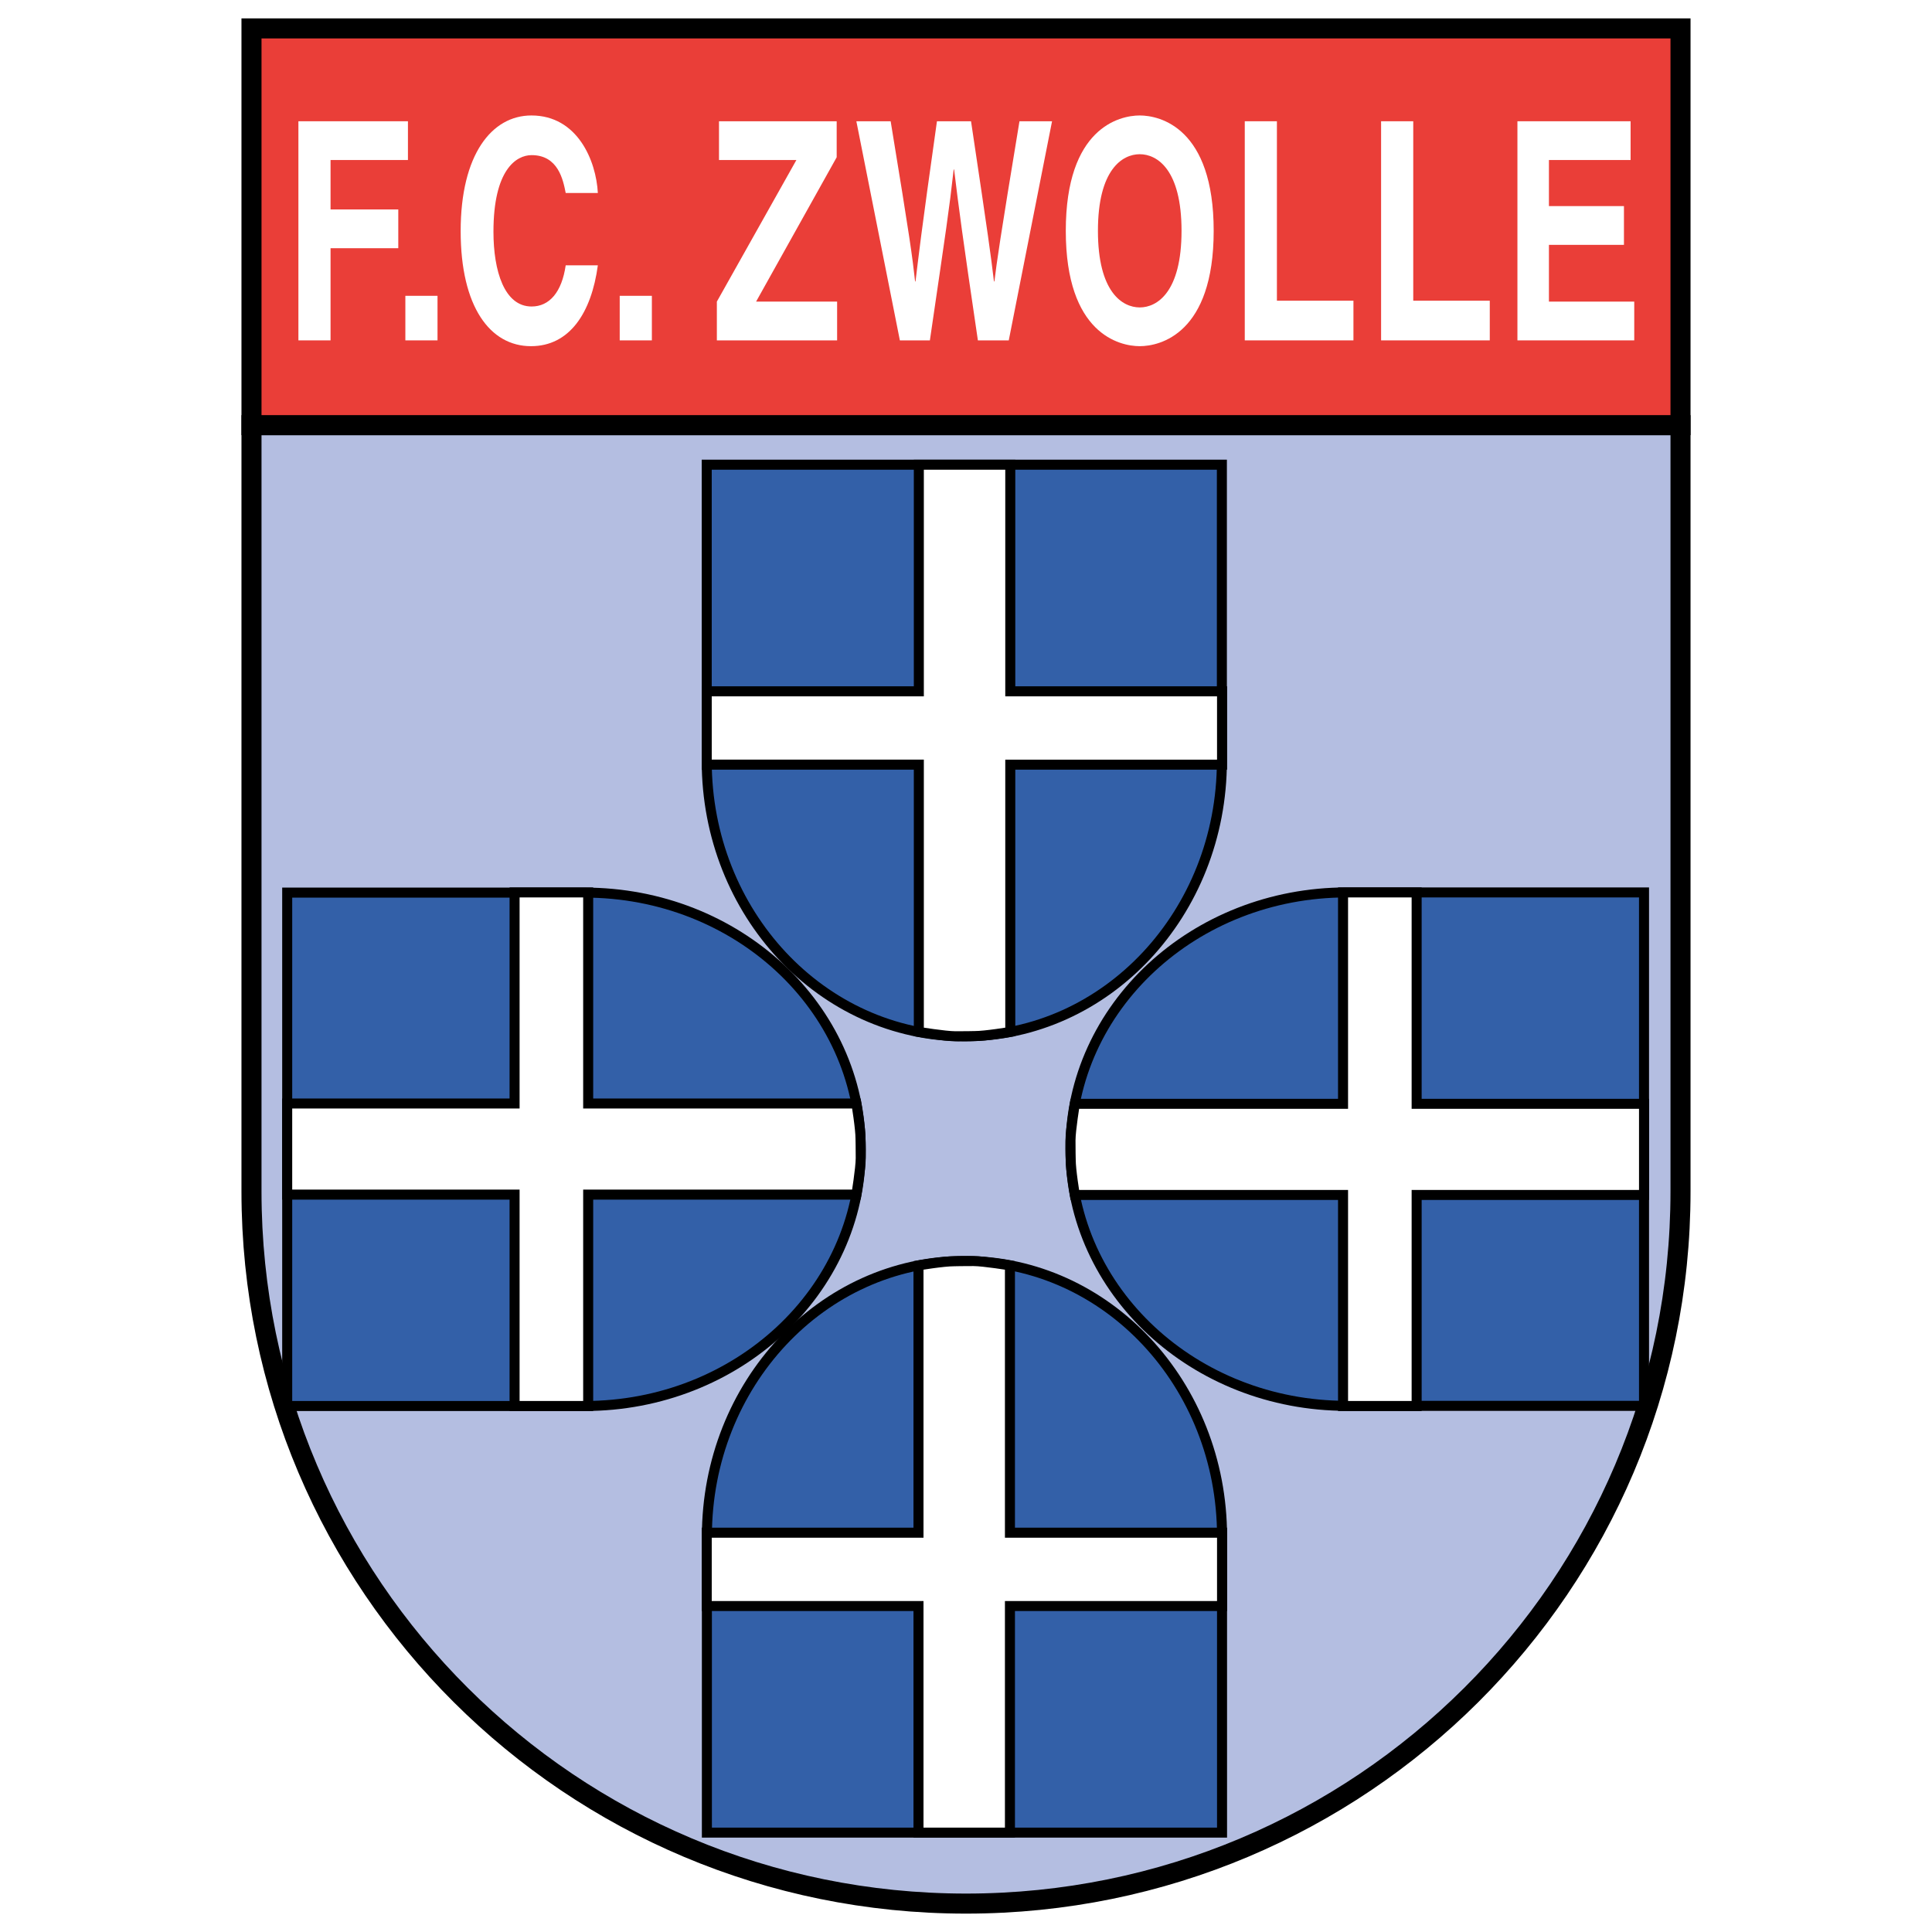 <?xml version="1.0" encoding="utf-8"?>
<!-- Generator: Adobe Illustrator 13.0.0, SVG Export Plug-In . SVG Version: 6.00 Build 14948)  -->
<!DOCTYPE svg PUBLIC "-//W3C//DTD SVG 1.0//EN" "http://www.w3.org/TR/2001/REC-SVG-20010904/DTD/svg10.dtd">
<svg version="1.0" id="Layer_1" xmlns="http://www.w3.org/2000/svg" xmlns:xlink="http://www.w3.org/1999/xlink" x="0px" y="0px"
	 width="192.756px" height="192.756px" viewBox="0 0 192.756 192.756" enable-background="new 0 0 192.756 192.756"
	 xml:space="preserve">
<g>
	<polygon fill-rule="evenodd" clip-rule="evenodd" fill="#FFFFFF" points="0,0 192.756,0 192.756,192.756 0,192.756 0,0 	"/>
	<path fill-rule="evenodd" clip-rule="evenodd" fill="#B4BEE1" d="M167.665,118.875V42.417H25.091v76.458
		c0,39.238,31.916,71.047,71.287,71.047S167.665,158.113,167.665,118.875L167.665,118.875z"/>
	<path fill="none" stroke="#000000" stroke-width="2" stroke-miterlimit="2.613" d="M167.665,118.875V42.417H25.091v76.458
		 M25.091,118.875c0,39.238,31.916,71.047,71.287,71.047s71.287-31.809,71.287-71.047"/>
	<path fill-rule="evenodd" clip-rule="evenodd" fill="#3360A8" d="M121.907,75.925V46.362H70.51v29.563
		c0,15.17,11.506,27.469,25.699,27.469S121.907,91.095,121.907,75.925L121.907,75.925z"/>
	<path fill="none" stroke="#000000" stroke-width="1" stroke-miterlimit="2.613" d="M121.907,75.925V46.362H70.51v29.563
		 M70.51,75.925c0,15.17,11.506,27.469,25.699,27.469s25.699-12.299,25.699-27.469"/>
	
		<path fill-rule="evenodd" clip-rule="evenodd" fill="#FFFFFF" stroke="#000000" stroke-width="1" stroke-miterlimit="2.613" d="
		M91.672,68.972H70.51v7.317h21.162v26.667c0,0,2.596,0.426,3.646,0.432c1.048,0.006,1.779-0.02,1.923-0.02
		c1.072,0.004,3.555-0.412,3.555-0.412V76.29h21.128v-7.317h-21.128v-22.61h-9.124V68.972L91.672,68.972z"/>
	
		<polygon fill-rule="evenodd" clip-rule="evenodd" fill="#EA3E38" stroke="#000000" stroke-width="2" stroke-miterlimit="2.613" points="
		25.091,2.834 167.665,2.834 167.665,42.417 25.091,42.417 25.091,2.834 	"/>
	<path fill-rule="evenodd" clip-rule="evenodd" fill="#3360A8" d="M70.526,153.279v29.562h51.397v-29.562
		c0-15.17-11.506-27.469-25.699-27.469C82.032,125.811,70.526,138.109,70.526,153.279L70.526,153.279z"/>
	<path fill="none" stroke="#000000" stroke-width="1" stroke-miterlimit="2.613" d="M70.526,153.279v29.562h51.397v-29.562
		 M121.924,153.279c0-15.17-11.506-27.469-25.699-27.469c-14.193,0-25.698,12.299-25.698,27.469"/>
	
		<path fill-rule="evenodd" clip-rule="evenodd" fill="#FFFFFF" stroke="#000000" stroke-width="1" stroke-miterlimit="2.613" d="
		M100.762,160.234h21.162v-7.318h-21.162v-26.668c0,0-2.597-0.426-3.646-0.432c-1.049-0.006-1.78,0.02-1.923,0.02
		c-1.071-0.004-3.555,0.412-3.555,0.412v26.668H70.51v7.318h21.128v22.607h9.124V160.234L100.762,160.234z"/>
	<path fill-rule="evenodd" clip-rule="evenodd" fill="#3360A8" d="M58.317,89.055H28.654v51.223h29.664
		c15.222,0,27.562-11.465,27.562-25.611C85.879,100.521,73.54,89.055,58.317,89.055L58.317,89.055z"/>
	<path fill="none" stroke="#000000" stroke-width="1" stroke-miterlimit="2.613" d="M58.317,89.055H28.654v51.223h29.664
		 M58.317,140.277c15.222,0,27.562-11.465,27.562-25.611c0-14.145-12.339-25.611-27.562-25.611"/>
	
		<path fill-rule="evenodd" clip-rule="evenodd" fill="#FFFFFF" stroke="#000000" stroke-width="1" stroke-miterlimit="2.613" d="
		M51.34,119.188v21.09h7.343v-21.09h26.759c0,0,0.426-2.588,0.433-3.633c0.004-1.045-0.021-1.775-0.021-1.918
		c0.004-1.068-0.412-3.541-0.412-3.541H58.683V89.038H51.34v21.058H28.654v9.092H51.34L51.34,119.188z"/>
	<path fill-rule="evenodd" clip-rule="evenodd" fill="#3360A8" d="M134.361,140.262h29.663V89.038h-29.663
		c-15.222,0-27.562,11.466-27.562,25.612C106.8,128.795,119.14,140.262,134.361,140.262L134.361,140.262z"/>
	<path fill="none" stroke="#000000" stroke-width="1" stroke-miterlimit="2.613" d="M134.361,140.262h29.663V89.038h-29.663
		 M134.361,89.038c-15.222,0-27.562,11.466-27.562,25.612c0,14.145,12.34,25.611,27.562,25.611"/>
	
		<path fill-rule="evenodd" clip-rule="evenodd" fill="#FFFFFF" stroke="#000000" stroke-width="1" stroke-miterlimit="2.613" d="
		M141.339,110.129V89.038h-7.343v21.091h-26.76c0,0-0.426,2.588-0.432,3.633c-0.005,1.045,0.021,1.773,0.021,1.918
		c-0.004,1.066,0.411,3.541,0.411,3.541h26.76v21.057h7.343v-21.057h22.686v-9.092H141.339L141.339,110.129z"/>
	<polygon fill-rule="evenodd" clip-rule="evenodd" fill="#FFFFFF" points="32.979,33.959 29.772,33.959 29.772,12.098 40.7,12.098 
		40.7,15.965 32.979,15.965 32.979,20.897 39.737,20.897 39.737,24.764 32.979,24.764 32.979,33.959 	"/>
	<polygon fill-rule="evenodd" clip-rule="evenodd" fill="#FFFFFF" points="43.651,33.959 40.443,33.959 40.443,29.514 
		43.651,29.514 43.651,33.959 	"/>
	<path fill-rule="evenodd" clip-rule="evenodd" fill="#FFFFFF" d="M56.44,19.253c-0.257-1.309-0.749-3.775-3.401-3.775
		c-1.54,0-3.807,1.461-3.807,7.643c0,3.927,1.091,7.459,3.807,7.459c1.775,0,3.015-1.431,3.401-4.11h3.208
		c-0.642,4.75-2.823,8.068-6.672,8.068c-4.084,0-7.015-3.927-7.015-11.478c0-7.643,3.101-11.54,7.057-11.54
		c4.599,0,6.459,4.506,6.63,7.733H56.44L56.44,19.253z"/>
	<polygon fill-rule="evenodd" clip-rule="evenodd" fill="#FFFFFF" points="65.037,33.959 61.829,33.959 61.829,29.514 
		65.037,29.514 65.037,33.959 	"/>
	<polygon fill-rule="evenodd" clip-rule="evenodd" fill="#FFFFFF" points="83.519,33.959 71.521,33.959 71.521,30.092 
		79.456,15.965 71.735,15.965 71.735,12.098 83.476,12.098 83.476,15.69 75.435,30.092 83.519,30.092 83.519,33.959 	"/>
	<path fill-rule="evenodd" clip-rule="evenodd" fill="#FFFFFF" d="M85.439,12.098h3.422c1.967,11.966,2.16,13.489,2.438,15.985
		h0.042c0.278-2.284,0.513-4.506,2.139-15.985h3.4c1.796,11.997,1.945,13.154,2.288,15.985h0.043
		c0.257-2.071,0.513-3.958,2.502-15.985h3.25l-4.319,21.862h-3.08c-1.582-10.718-1.859-12.849-2.373-17.051h-0.043
		c-0.47,4.202-0.727,5.785-2.374,17.051H89.78L85.439,12.098L85.439,12.098z"/>
	<path fill-rule="evenodd" clip-rule="evenodd" fill="#FFFFFF" d="M109.541,23.029c0-6.12,2.438-7.643,4.171-7.643
		c1.731,0,4.17,1.522,4.17,7.643s-2.438,7.643-4.17,7.643C111.979,30.671,109.541,29.149,109.541,23.029L109.541,23.029z
		 M106.334,23.029c0,10.261,5.346,11.509,7.378,11.509c2.03,0,7.377-1.248,7.377-11.509s-5.347-11.509-7.377-11.509
		C111.68,11.52,106.334,12.768,106.334,23.029L106.334,23.029z"/>
	<polygon fill-rule="evenodd" clip-rule="evenodd" fill="#FFFFFF" points="127.398,30.001 135.033,30.001 135.033,33.959 
		124.191,33.959 124.191,12.098 127.398,12.098 127.398,30.001 	"/>
	<polygon fill-rule="evenodd" clip-rule="evenodd" fill="#FFFFFF" points="141,30.001 148.635,30.001 148.635,33.959 
		137.792,33.959 137.792,12.098 141,12.098 141,30.001 	"/>
	<polygon fill-rule="evenodd" clip-rule="evenodd" fill="#FFFFFF" points="162.685,15.965 154.537,15.965 154.537,20.562 
		162.022,20.562 162.022,24.429 154.537,24.429 154.537,30.092 163.049,30.092 163.049,33.959 151.394,33.959 151.394,12.098 
		162.685,12.098 162.685,15.965 	"/>
</g>
</svg>
